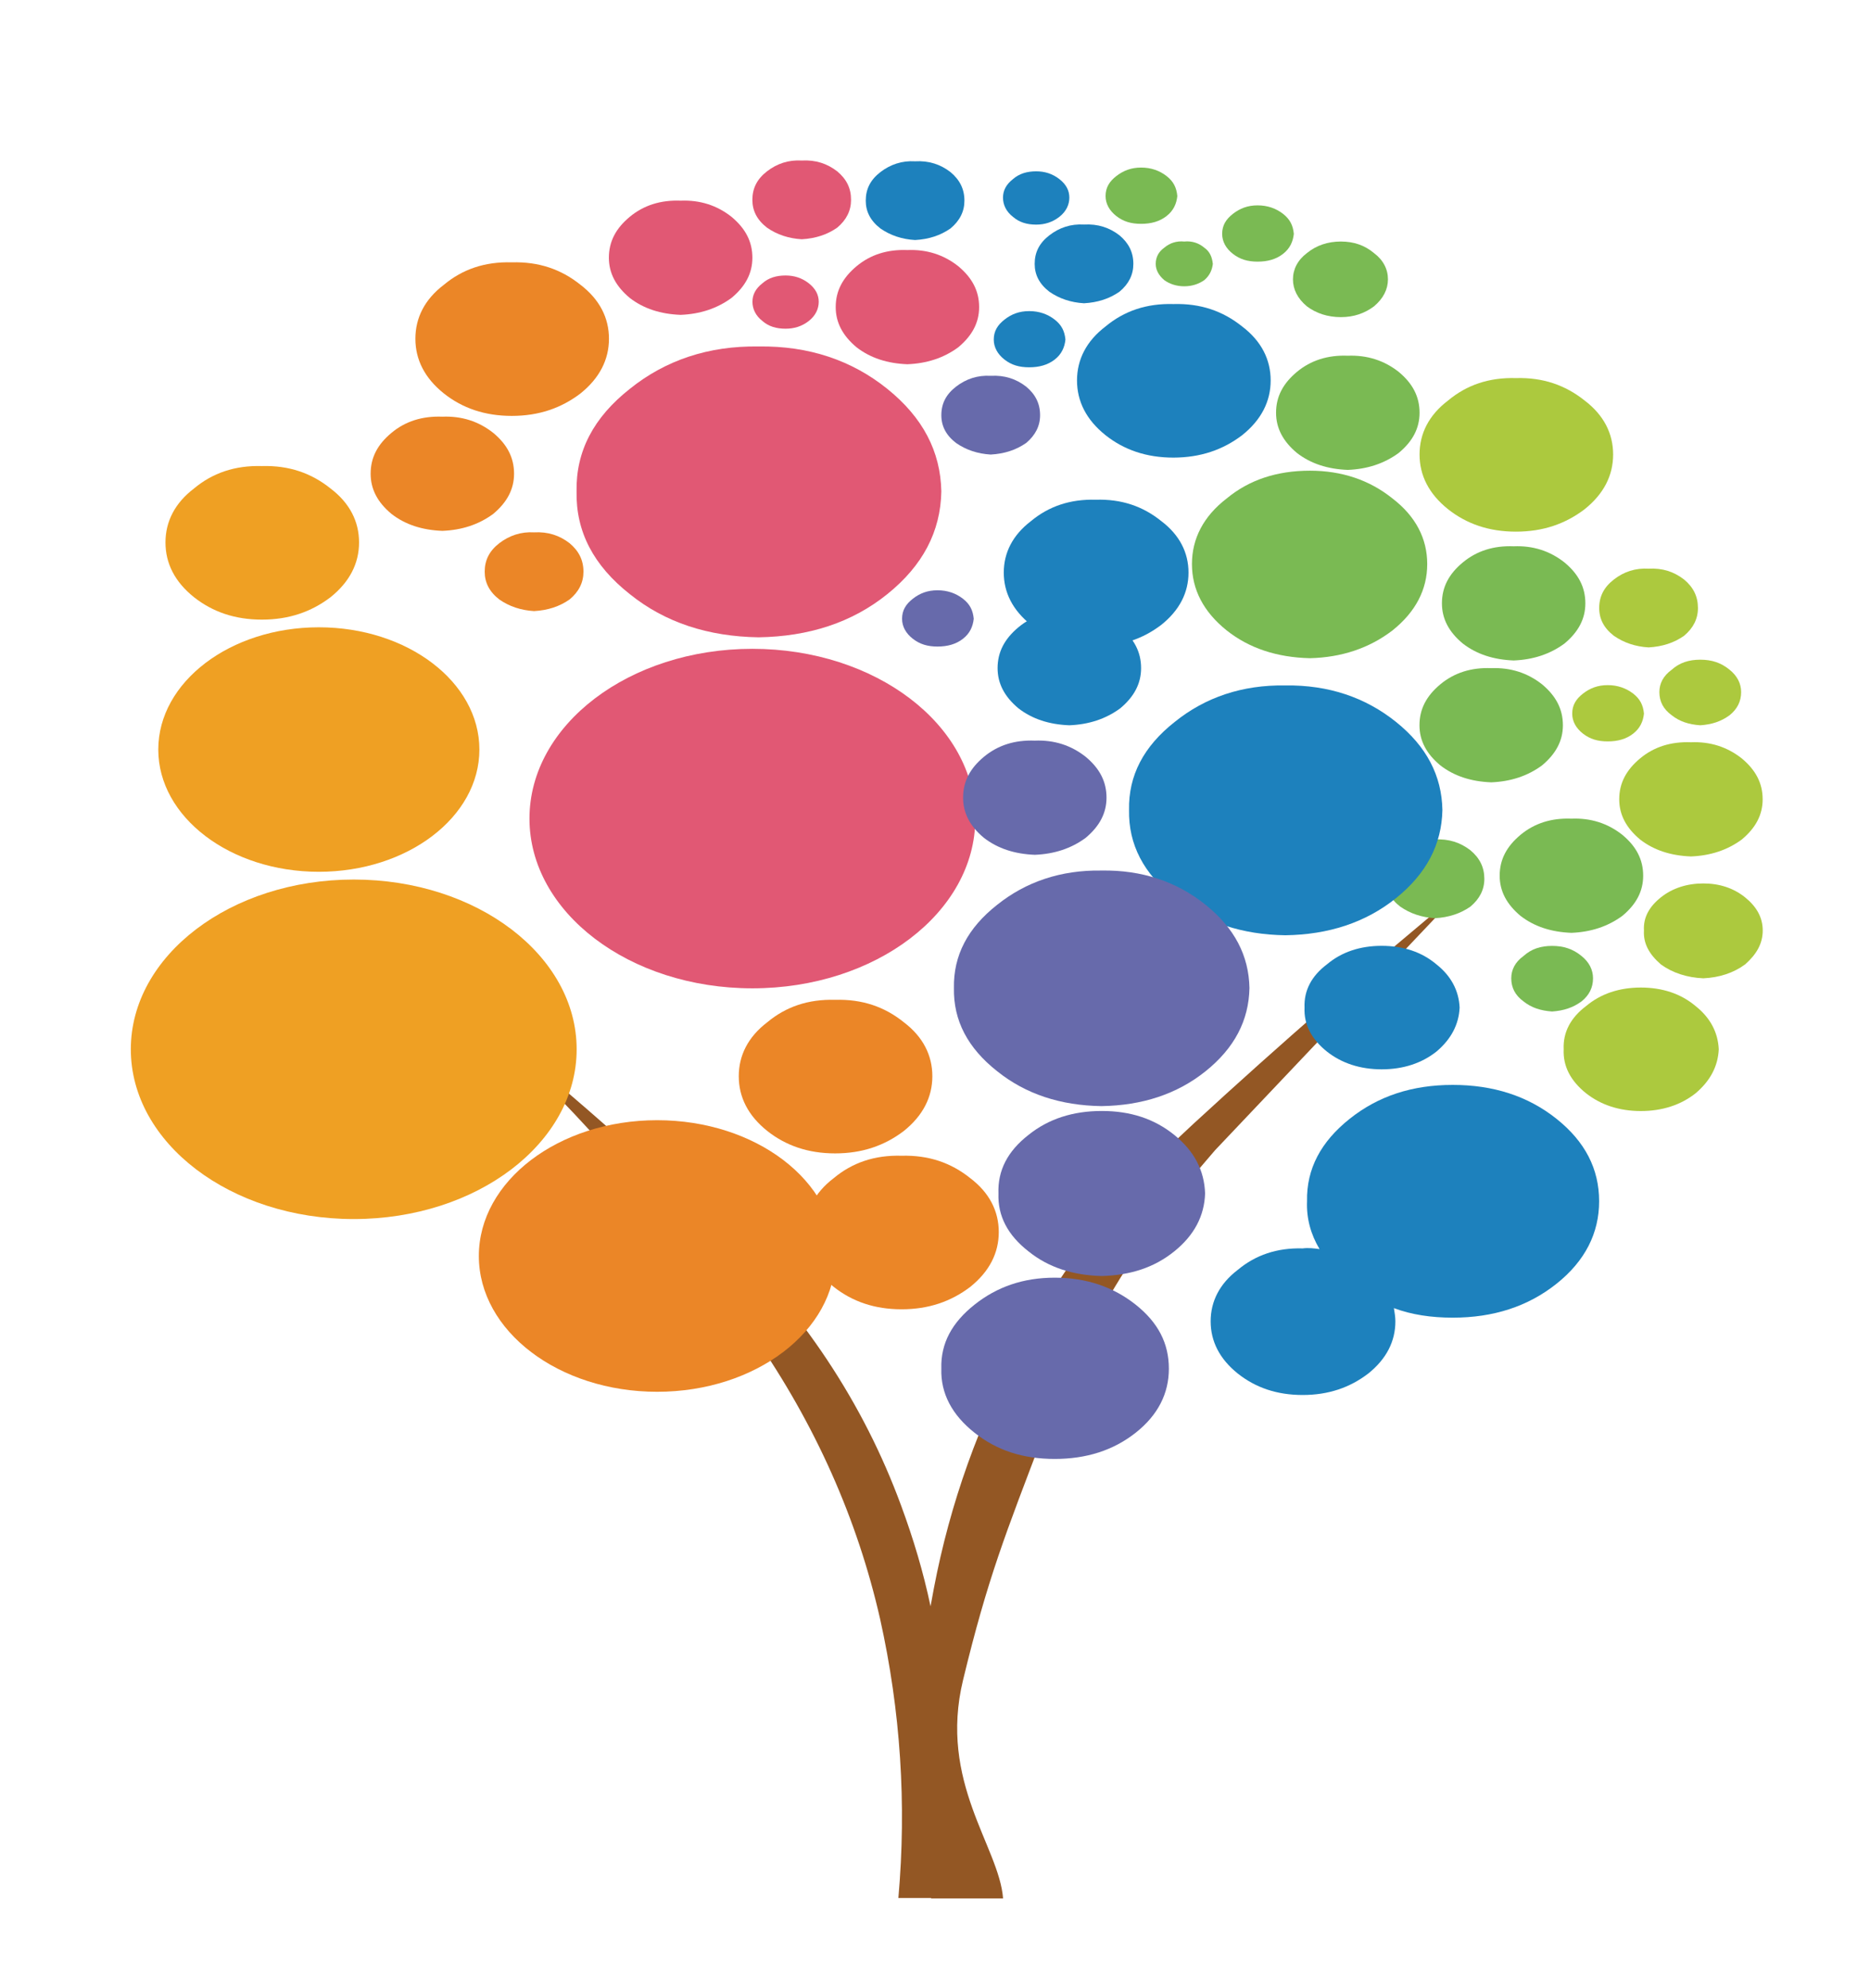 <?xml version="1.0" encoding="utf-8"?>
<!-- Generator: Adobe Illustrator 25.4.8, SVG Export Plug-In . SVG Version: 6.00 Build 0)  -->
<svg version="1.1" id="レイヤー_1" xmlns="http://www.w3.org/2000/svg" xmlns:xlink="http://www.w3.org/1999/xlink" x="0px"
	 y="0px" viewBox="0 0 239 254" style="enable-background:new 0 0 239 254;" xml:space="preserve">
<style type="text/css">
	.st0{fill:#935724;}
	.st1{fill:#7ABA53;}
	.st2{fill:#1D81BD;}
	.st3{fill:#ACC93E;}
	.st4{fill:#E15874;}
	.st5{fill:#676AAB;}
	.st6{fill:#EFA023;}
	.st7{fill:#EB8627;}
</style>
<path class="st0" d="M61.39,130.4c10.7,8.5,20.84,17.42,30.4,26.75c10.77,10.4,18.57,22.12,23.39,35.25
	c1.56,4.22,2.84,8.5,3.75,12.84c0.14-0.77,0.29-1.55,0.43-2.32c2.05-10.76,5.74-21.16,11.2-31.27c5.6-10.4,12.9-19.74,21.97-28.06
	c11.12-10.23,22.53-20.15,34.15-29.73l-31.39,33.11c-9.71,11.12-17.01,23.19-21.9,36.21c-4.89,12.84-7.15,18.44-10.3,31.46
	c-3.17,13.07,4.62,21.33,5.11,27.93H119c0,0,0,0,0-0.06h-4.18c1.06-12.01,0.28-23.9-2.34-35.67c-2.91-12.78-8.29-24.85-16.09-36.09
	C86.4,156.26,74.78,142.83,61.39,130.4L61.39,130.4z"/>
<path class="st1" d="M163.98,27.32c-0.89-0.69-1.97-1.08-3.25-1.08c-1.28,0-2.26,0.39-3.15,1.08c-0.89,0.69-1.38,1.48-1.38,2.56
	c0,0.99,0.49,1.87,1.38,2.56c0.89,0.69,1.87,0.99,3.15,0.99c1.28,0,2.37-0.3,3.25-0.99c0.89-0.69,1.28-1.58,1.38-2.56
	C165.26,28.79,164.86,28.01,163.98,27.32L163.98,27.32z"/>
<path class="st1" d="M167.03,32.34c-1.18,0.89-1.78,2.07-1.78,3.35c0,1.28,0.59,2.46,1.78,3.45c1.18,0.89,2.66,1.38,4.34,1.38
	c1.67,0,3.05-0.49,4.24-1.38c1.18-0.99,1.78-2.17,1.78-3.45c0-1.28-0.59-2.46-1.78-3.35c-1.18-0.99-2.56-1.48-4.24-1.48
	C169.7,30.86,168.22,31.36,167.03,32.34L167.03,32.34z"/>
<path class="st1" d="M172.26,45.45c-2.56-0.1-4.73,0.59-6.51,2.07c-1.77,1.48-2.66,3.15-2.66,5.22c0,1.97,0.89,3.65,2.66,5.13
	c1.78,1.38,3.94,2.07,6.51,2.17c2.46-0.1,4.63-0.79,6.51-2.17c1.78-1.48,2.66-3.15,2.66-5.13c0-2.07-0.89-3.75-2.66-5.22
	C176.89,46.04,174.72,45.36,172.26,45.45L172.26,45.45z"/>
<path class="st2" d="M158.75,55.61c2.47-1.97,3.65-4.34,3.65-7c0-2.66-1.18-5.03-3.65-6.9c-2.46-1.97-5.32-2.96-8.77-2.86
	c-3.45-0.1-6.31,0.89-8.68,2.86c-2.46,1.87-3.65,4.24-3.65,6.9c0,2.66,1.18,5.03,3.65,7c2.36,1.87,5.22,2.86,8.68,2.86
	C153.43,58.46,156.29,57.48,158.75,55.61L158.75,55.61z"/>
<path class="st3" d="M193.75,48.31c-3.45-0.1-6.31,0.89-8.67,2.86c-2.47,1.87-3.65,4.24-3.65,6.9c0,2.66,1.18,5.03,3.65,7
	c2.37,1.87,5.22,2.86,8.67,2.86c3.45,0,6.31-0.99,8.77-2.86c2.47-1.97,3.65-4.34,3.65-7c0-2.66-1.18-5.03-3.65-6.9
	C200.05,49.2,197.19,48.21,193.75,48.31L193.75,48.31z"/>
<path class="st1" d="M177.97,63.69c-2.95-2.37-6.5-3.55-10.55-3.55c-4.24,0-7.78,1.18-10.64,3.55c-2.96,2.27-4.44,5.13-4.44,8.38
	c0,3.25,1.48,6.11,4.44,8.48c2.86,2.27,6.41,3.45,10.64,3.55c4.04-0.1,7.59-1.28,10.55-3.55c2.96-2.37,4.44-5.22,4.44-8.48
	C182.41,68.81,180.93,65.96,177.97,63.69L177.97,63.69z"/>
<path class="st2" d="M112.52,21.99c-1.28,0.99-1.87,2.17-1.87,3.65c0,1.38,0.59,2.56,1.87,3.55c1.28,0.89,2.76,1.38,4.43,1.48
	c1.78-0.1,3.25-0.59,4.53-1.48c1.19-0.99,1.78-2.17,1.78-3.55c0-1.48-0.59-2.66-1.78-3.65c-1.28-0.99-2.76-1.48-4.53-1.38
	C115.28,20.51,113.8,21.01,112.52,21.99L112.52,21.99z"/>
<path class="st4" d="M107,21.89c-1.28-0.99-2.76-1.48-4.53-1.38c-1.68-0.1-3.16,0.39-4.44,1.38c-1.28,0.99-1.87,2.17-1.87,3.65
	c0,1.38,0.59,2.56,1.87,3.55c1.28,0.89,2.76,1.38,4.44,1.48c1.77-0.1,3.25-0.59,4.53-1.48c1.18-0.99,1.77-2.17,1.77-3.55
	C108.78,24.06,108.19,22.88,107,21.89L107,21.89z"/>
<path class="st4" d="M103.36,36.19c-0.89-0.69-1.87-0.99-2.96-0.99c-1.18,0-2.17,0.3-2.95,0.99c-0.89,0.69-1.28,1.48-1.28,2.37
	s0.39,1.77,1.28,2.46c0.79,0.69,1.77,0.98,2.95,0.98c1.09,0,2.07-0.29,2.96-0.98c0.89-0.69,1.28-1.58,1.28-2.46
	S104.24,36.88,103.36,36.19L103.36,36.19z"/>
<path class="st4" d="M115.97,31.95c-2.56-0.1-4.73,0.59-6.5,2.07c-1.77,1.48-2.66,3.15-2.66,5.22c0,1.97,0.89,3.65,2.66,5.13
	c1.78,1.38,3.94,2.07,6.5,2.17c2.47-0.1,4.64-0.79,6.51-2.17c1.77-1.48,2.66-3.15,2.66-5.13c0-2.07-0.89-3.74-2.66-5.22
	C120.61,32.54,118.44,31.85,115.97,31.95L115.97,31.95z"/>
<path class="st4" d="M96.16,32.93c0-2.07-0.89-3.74-2.66-5.22c-1.87-1.48-4.04-2.17-6.51-2.07c-2.56-0.1-4.73,0.59-6.51,2.07
	c-1.78,1.48-2.66,3.16-2.66,5.22c0,1.97,0.89,3.65,2.66,5.13c1.78,1.38,3.94,2.07,6.51,2.17c2.46-0.1,4.63-0.79,6.51-2.17
	C95.28,36.58,96.16,34.91,96.16,32.93L96.16,32.93z"/>
<path class="st4" d="M96.95,44.27c-6.41-0.1-11.93,1.77-16.46,5.42c-4.63,3.65-6.9,7.98-6.8,13.11c-0.1,5.13,2.17,9.46,6.8,13.11
	c4.53,3.65,10.05,5.42,16.46,5.52c6.41-0.1,11.93-1.87,16.46-5.52c4.53-3.65,6.8-7.98,6.9-13.11c-0.1-5.13-2.37-9.46-6.9-13.11
	C108.88,46.04,103.36,44.17,96.95,44.27L96.95,44.27z"/>
<path class="st1" d="M149.09,27.61c0.89-0.69,1.28-1.58,1.38-2.56c-0.1-1.08-0.49-1.87-1.38-2.56c-0.89-0.69-1.97-1.08-3.25-1.08
	c-1.28,0-2.27,0.4-3.16,1.08c-0.89,0.69-1.38,1.48-1.38,2.56c0,0.98,0.49,1.87,1.38,2.56c0.89,0.69,1.87,0.99,3.16,0.99
	C147.12,28.6,148.21,28.3,149.09,27.61L149.09,27.61z"/>
<path class="st2" d="M144.85,33.72c0-1.48-0.59-2.66-1.77-3.65c-1.28-0.99-2.76-1.48-4.54-1.38c-1.68-0.1-3.15,0.39-4.43,1.38
	c-1.28,0.99-1.87,2.17-1.87,3.65c0,1.38,0.59,2.56,1.87,3.55c1.28,0.89,2.76,1.38,4.43,1.48c1.78-0.1,3.26-0.59,4.54-1.48
	C144.26,36.29,144.85,35.1,144.85,33.72L144.85,33.72z"/>
<path class="st1" d="M151.36,36.58c0.99,0,1.87-0.3,2.56-0.79c0.69-0.59,0.99-1.28,1.09-2.07c-0.1-0.89-0.39-1.58-1.09-2.07
	c-0.69-0.59-1.58-0.89-2.56-0.79c-0.99-0.1-1.87,0.2-2.56,0.79c-0.69,0.49-1.09,1.18-1.09,2.07c0,0.79,0.4,1.48,1.09,2.07
	C149.49,36.29,150.37,36.58,151.36,36.58L151.36,36.58z"/>
<path class="st2" d="M135.39,22.88c-0.89-0.69-1.87-0.99-2.96-0.99c-1.18,0-2.17,0.3-2.96,0.99c-0.89,0.69-1.28,1.48-1.28,2.37
	c0,0.89,0.39,1.78,1.28,2.46c0.79,0.69,1.77,0.99,2.96,0.99c1.08,0,2.07-0.3,2.96-0.99c0.89-0.69,1.28-1.58,1.28-2.46
	C136.67,24.36,136.28,23.57,135.39,22.88L135.39,22.88z"/>
<path class="st2" d="M128.39,45.95c0.89,0.69,1.87,0.98,3.15,0.98c1.28,0,2.37-0.3,3.25-0.98c0.89-0.69,1.28-1.58,1.38-2.56
	c-0.1-1.08-0.49-1.87-1.38-2.56c-0.89-0.69-1.97-1.08-3.25-1.08c-1.28,0-2.27,0.39-3.15,1.08c-0.89,0.69-1.38,1.48-1.38,2.56
	C127.01,44.37,127.5,45.26,128.39,45.95L128.39,45.95z"/>
<path class="st5" d="M126.62,48.02c-1.68-0.1-3.16,0.4-4.43,1.38c-1.28,0.99-1.88,2.17-1.88,3.65c0,1.38,0.59,2.56,1.88,3.55
	c1.28,0.89,2.76,1.38,4.43,1.48c1.77-0.1,3.25-0.59,4.53-1.48c1.18-0.99,1.78-2.17,1.78-3.55c0-1.48-0.59-2.66-1.78-3.65
	C129.87,48.41,128.39,47.92,126.62,48.02L126.62,48.02z"/>
<path class="st2" d="M140.05,63.85c-3.29-0.09-6.02,0.85-8.28,2.73c-2.35,1.79-3.48,4.05-3.48,6.58c0,2.54,1.13,4.8,3.48,6.68
	c2.26,1.79,4.99,2.73,8.28,2.73c3.29,0,6.02-0.94,8.37-2.73c2.35-1.88,3.48-4.14,3.48-6.68c0-2.54-1.13-4.8-3.48-6.58
	C146.07,64.69,143.35,63.75,140.05,63.85L140.05,63.85z"/>
<path class="st2" d="M145.84,85.37c0-2.07-0.89-3.74-2.66-5.22c-1.87-1.48-4.04-2.17-6.51-2.07c-2.56-0.1-4.73,0.59-6.51,2.07
	c-1.77,1.48-2.66,3.15-2.66,5.22c0,1.97,0.89,3.65,2.66,5.13c1.78,1.38,3.94,2.07,6.51,2.17c2.47-0.1,4.63-0.79,6.51-2.17
	C144.95,89.02,145.84,87.34,145.84,85.37L145.84,85.37z"/>
<path class="st5" d="M123.07,76.5c-0.89-0.69-1.97-1.08-3.25-1.08c-1.28,0-2.27,0.39-3.15,1.08c-0.89,0.69-1.38,1.48-1.38,2.56
	c0,0.99,0.49,1.87,1.38,2.56c0.89,0.69,1.87,0.99,3.15,0.99c1.28,0,2.37-0.3,3.25-0.99c0.89-0.69,1.28-1.58,1.38-2.56
	C124.35,77.98,123.96,77.19,123.07,76.5L123.07,76.5z"/>
<path class="st5" d="M127.61,152.5c-0.1,2.86,1.18,5.32,3.84,7.39c2.56,2.07,5.72,3.06,9.37,3.15c3.65-0.1,6.7-1.08,9.26-3.15
	c2.57-2.07,3.84-4.54,3.94-7.39c-0.1-2.96-1.38-5.42-3.94-7.49c-2.56-2.07-5.62-3.06-9.26-3.06c-3.65,0-6.8,0.99-9.37,3.06
	C128.79,147.08,127.5,149.54,127.61,152.5L127.61,152.5z"/>
<path class="st3" d="M222.53,88.43c0-1.08-0.49-2.07-1.48-2.86c-1.08-0.89-2.27-1.28-3.74-1.28s-2.66,0.39-3.65,1.28
	c-1.09,0.79-1.58,1.77-1.58,2.86c0,1.18,0.49,2.17,1.58,2.96c0.99,0.79,2.17,1.18,3.65,1.28c1.48-0.1,2.66-0.49,3.74-1.28
	C222.04,90.6,222.53,89.61,222.53,88.43L222.53,88.43z"/>
<path class="st3" d="M215.23,74.04c-1.28-0.99-2.76-1.48-4.53-1.38c-1.67-0.1-3.16,0.39-4.43,1.38c-1.28,0.99-1.88,2.17-1.88,3.65
	c0,1.38,0.59,2.56,1.88,3.55c1.28,0.89,2.76,1.38,4.43,1.48c1.78-0.1,3.26-0.59,4.53-1.48c1.18-0.98,1.78-2.17,1.78-3.55
	C217.01,76.21,216.42,75.02,215.23,74.04L215.23,74.04z"/>
<path class="st1" d="M202.62,77.09c0-2.07-0.89-3.75-2.66-5.22c-1.87-1.48-4.04-2.17-6.5-2.07c-2.56-0.1-4.73,0.59-6.51,2.07
	c-1.78,1.48-2.66,3.15-2.66,5.22c0,1.97,0.88,3.65,2.66,5.13c1.78,1.38,3.95,2.07,6.51,2.17c2.46-0.1,4.63-0.79,6.5-2.17
	C201.73,80.74,202.62,79.07,202.62,77.09L202.62,77.09z"/>
<path class="st3" d="M205.48,87.54c-1.28,0-2.27,0.39-3.16,1.08c-0.89,0.69-1.38,1.48-1.38,2.56c0,0.99,0.49,1.87,1.38,2.56
	c0.89,0.69,1.87,0.99,3.16,0.99c1.28,0,2.37-0.3,3.25-0.99c0.89-0.69,1.28-1.58,1.38-2.56c-0.1-1.08-0.49-1.87-1.38-2.56
	C207.84,87.94,206.76,87.54,205.48,87.54L205.48,87.54z"/>
<path class="st3" d="M216.12,94.84c-2.57-0.1-4.74,0.59-6.51,2.07c-1.77,1.48-2.66,3.15-2.66,5.22c0,1.97,0.89,3.65,2.66,5.13
	c1.77,1.38,3.94,2.07,6.51,2.17c2.46-0.1,4.63-0.79,6.5-2.17c1.77-1.48,2.66-3.15,2.66-5.13c0-2.07-0.89-3.74-2.66-5.22
	C220.75,95.43,218.58,94.74,216.12,94.84L216.12,94.84z"/>
<path class="st1" d="M207.35,106.67c-1.87-1.48-4.04-2.17-6.51-2.07c-2.56-0.1-4.73,0.59-6.51,2.07c-1.77,1.48-2.66,3.15-2.66,5.22
	c0,1.97,0.89,3.65,2.66,5.13c1.78,1.38,3.94,2.07,6.51,2.17c2.46-0.1,4.63-0.79,6.51-2.17c1.78-1.48,2.66-3.15,2.66-5.13
	C210.01,109.82,209.12,108.14,207.35,106.67L207.35,106.67z"/>
<path class="st1" d="M190.59,85.37c-2.56-0.1-4.73,0.59-6.51,2.07c-1.77,1.48-2.66,3.15-2.66,5.23c0,1.97,0.89,3.65,2.66,5.12
	c1.78,1.38,3.95,2.07,6.51,2.17c2.46-0.1,4.63-0.79,6.5-2.17c1.77-1.48,2.66-3.15,2.66-5.12c0-2.07-0.89-3.75-2.66-5.23
	C195.23,85.97,193.06,85.28,190.59,85.37L190.59,85.37z"/>
<path class="st1" d="M187.93,108.64c-1.28-0.99-2.76-1.48-4.53-1.38c-1.68-0.1-3.16,0.39-4.44,1.38c-1.28,0.99-1.87,2.17-1.87,3.65
	c0,1.38,0.59,2.56,1.87,3.55c1.28,0.89,2.76,1.38,4.44,1.48c1.77-0.1,3.25-0.59,4.53-1.48c1.18-0.99,1.78-2.17,1.78-3.55
	C189.71,110.81,189.11,109.62,187.93,108.64L187.93,108.64z"/>
<path class="st1" d="M194.73,122.14c-1.09,0.79-1.58,1.77-1.58,2.86c0,1.18,0.49,2.17,1.58,2.96c0.99,0.79,2.17,1.18,3.64,1.28
	c1.48-0.1,2.66-0.49,3.75-1.28c0.99-0.79,1.48-1.77,1.48-2.96c0-1.08-0.49-2.07-1.48-2.86c-1.09-0.89-2.27-1.28-3.75-1.28
	C196.9,120.86,195.72,121.25,194.73,122.14L194.73,122.14z"/>
<path class="st2" d="M183.59,134.36c1.87-1.58,2.86-3.45,2.96-5.62c-0.1-2.17-1.09-4.04-2.96-5.52c-1.87-1.58-4.24-2.37-7-2.37
	c-2.76,0-5.13,0.79-7,2.37c-1.97,1.48-2.95,3.35-2.86,5.52c-0.1,2.17,0.89,4.04,2.86,5.62c1.87,1.48,4.24,2.27,7,2.27
	C179.36,136.63,181.72,135.84,183.59,134.36L183.59,134.36z"/>
<path class="st2" d="M167.05,153.49c-0.09,2.16,0.47,4.23,1.6,6.11c-0.66-0.09-1.41-0.19-2.16-0.09c-3.29-0.09-6.02,0.85-8.28,2.73
	c-2.35,1.79-3.48,4.05-3.48,6.59c0,2.54,1.13,4.8,3.48,6.68c2.26,1.79,4.98,2.73,8.28,2.73c3.29,0,6.02-0.94,8.37-2.73
	c2.35-1.88,3.48-4.14,3.48-6.68c0-0.56-0.1-1.13-0.19-1.69c2.26,0.85,4.8,1.22,7.52,1.22c5.17,0,9.59-1.41,13.26-4.33
	c3.67-2.92,5.45-6.49,5.45-10.54c0-4.14-1.79-7.62-5.45-10.54c-3.67-2.92-8.09-4.33-13.26-4.33c-5.17,0-9.5,1.41-13.17,4.33
	C168.83,145.87,166.96,149.35,167.05,153.49L167.05,153.49z"/>
<path class="st3" d="M225.29,118.89c0-1.67-0.79-3.05-2.26-4.24c-1.48-1.18-3.26-1.77-5.33-1.77c-2.07,0-3.94,0.59-5.42,1.77
	c-1.48,1.18-2.27,2.56-2.17,4.24c-0.1,1.68,0.69,3.06,2.17,4.34c1.48,1.08,3.35,1.68,5.42,1.77c2.07-0.1,3.85-0.69,5.33-1.77
	C224.5,121.94,225.29,120.56,225.29,118.89L225.29,118.89z"/>
<path class="st3" d="M202.71,128.55c-1.97,1.48-2.96,3.35-2.86,5.52c-0.1,2.17,0.89,4.04,2.86,5.62c1.88,1.48,4.24,2.27,7,2.27
	c2.76,0,5.13-0.79,7-2.27c1.87-1.58,2.86-3.45,2.96-5.62c-0.1-2.17-1.09-4.04-2.96-5.52c-1.87-1.58-4.24-2.37-7-2.37
	C206.96,126.18,204.59,126.97,202.71,128.55L202.71,128.55z"/>
<path class="st6" d="M33.47,59.55c-3.45-0.1-6.31,0.89-8.67,2.86c-2.46,1.87-3.65,4.24-3.65,6.9c0,2.66,1.18,5.03,3.65,7
	c2.37,1.87,5.22,2.86,8.67,2.86c3.45,0,6.31-0.99,8.77-2.86c2.46-1.97,3.65-4.34,3.65-7c0-2.66-1.18-5.03-3.65-6.9
	C39.78,60.44,36.92,59.45,33.47,59.55L33.47,59.55z"/>
<path class="st7" d="M74.18,36.38c-2.46-1.97-5.32-2.96-8.77-2.86c-3.45-0.1-6.31,0.89-8.67,2.86c-2.47,1.87-3.65,4.24-3.65,6.9
	c0,2.66,1.18,5.03,3.65,7c2.36,1.87,5.22,2.86,8.67,2.86c3.45,0,6.31-0.99,8.77-2.86c2.46-1.97,3.65-4.34,3.65-7
	C77.83,40.62,76.64,38.26,74.18,36.38L74.18,36.38z"/>
<path class="st7" d="M50.03,55.31c-1.78,1.48-2.66,3.15-2.66,5.22c0,1.97,0.88,3.65,2.66,5.13c1.77,1.38,3.94,2.07,6.51,2.17
	c2.46-0.1,4.63-0.79,6.5-2.17c1.77-1.48,2.66-3.16,2.66-5.13c0-2.07-0.89-3.75-2.66-5.22c-1.87-1.48-4.04-2.17-6.5-2.07
	C53.97,53.14,51.8,53.83,50.03,55.31L50.03,55.31z"/>
<path class="st7" d="M74.57,73.05c0-1.48-0.59-2.66-1.78-3.65c-1.28-0.99-2.76-1.48-4.53-1.38c-1.67-0.1-3.15,0.4-4.44,1.38
	c-1.28,0.99-1.87,2.17-1.87,3.65c0,1.38,0.59,2.56,1.87,3.55c1.28,0.89,2.76,1.38,4.44,1.48c1.78-0.1,3.25-0.59,4.53-1.48
	C73.98,75.62,74.57,74.43,74.57,73.05L74.57,73.05z"/>
<path class="st5" d="M149.39,174.88c0-3.25-1.38-5.91-4.24-8.18c-2.86-2.27-6.31-3.45-10.35-3.45s-7.39,1.18-10.25,3.45
	c-2.86,2.27-4.34,4.93-4.24,8.18c-0.1,3.16,1.38,5.92,4.24,8.18c2.86,2.27,6.21,3.35,10.25,3.35s7.49-1.09,10.35-3.35
	S149.39,178.03,149.39,174.88L149.39,174.88z"/>
<ellipse class="st4" cx="96.16" cy="104.59" rx="28.49" ry="21.69"/>
<ellipse class="st6" cx="45.21" cy="134.07" rx="28.49" ry="21.69"/>
<ellipse class="st7" cx="83.99" cy="160.48" rx="22.79" ry="17.35"/>
<path class="st7" d="M106.74,127.75c-3.45-0.1-6.31,0.89-8.67,2.86c-2.46,1.87-3.65,4.24-3.65,6.9c0,2.66,1.18,5.03,3.65,7
	c2.37,1.87,5.22,2.86,8.67,2.86c3.45,0,6.31-0.99,8.77-2.86c2.46-1.97,3.65-4.34,3.65-7c0-2.66-1.18-5.03-3.65-6.9
	C113.05,128.63,110.19,127.65,106.74,127.75L106.74,127.75z"/>
<path class="st7" d="M115.23,147.67c-3.45-0.1-6.31,0.89-8.67,2.86c-2.46,1.87-3.65,4.24-3.65,6.9c0,2.66,1.18,5.03,3.65,7
	c2.37,1.87,5.22,2.86,8.67,2.86c3.45,0,6.31-0.99,8.77-2.86c2.46-1.97,3.65-4.34,3.65-7c0-2.66-1.18-5.03-3.65-6.9
	C121.54,148.56,118.68,147.58,115.23,147.67L115.23,147.67z"/>
<ellipse class="st6" cx="40.75" cy="95.77" rx="20.52" ry="15.62"/>
<path class="st2" d="M164.28,87.58c-5.51-0.09-10.25,1.52-14.14,4.66c-3.98,3.13-5.93,6.86-5.84,11.26
	c-0.08,4.4,1.86,8.13,5.84,11.26c3.89,3.13,8.63,4.66,14.14,4.74c5.5-0.08,10.24-1.61,14.14-4.74c3.89-3.13,5.84-6.86,5.93-11.26
	c-0.08-4.4-2.03-8.13-5.93-11.26C174.52,89.11,169.78,87.5,164.28,87.58L164.28,87.58z"/>
<path class="st5" d="M140.77,111.23c-5.19-0.08-9.66,1.44-13.34,4.39c-3.75,2.95-5.59,6.47-5.51,10.62
	c-0.08,4.15,1.76,7.66,5.51,10.62c3.67,2.95,8.14,4.39,13.34,4.47c5.19-0.08,9.66-1.52,13.33-4.47c3.67-2.95,5.51-6.47,5.59-10.62
	c-0.08-4.15-1.92-7.67-5.59-10.62C150.43,112.66,145.96,111.14,140.77,111.23L140.77,111.23z"/>
<path class="st5" d="M141.42,101.92c0-2.07-0.89-3.75-2.66-5.22c-1.87-1.48-4.04-2.17-6.5-2.07c-2.56-0.1-4.73,0.59-6.51,2.07
	c-1.78,1.48-2.66,3.15-2.66,5.22c0,1.97,0.88,3.65,2.66,5.13c1.78,1.38,3.95,2.07,6.51,2.17c2.46-0.1,4.63-0.79,6.5-2.17
	C140.53,105.57,141.42,103.89,141.42,101.92L141.42,101.92z"/>
</svg>
